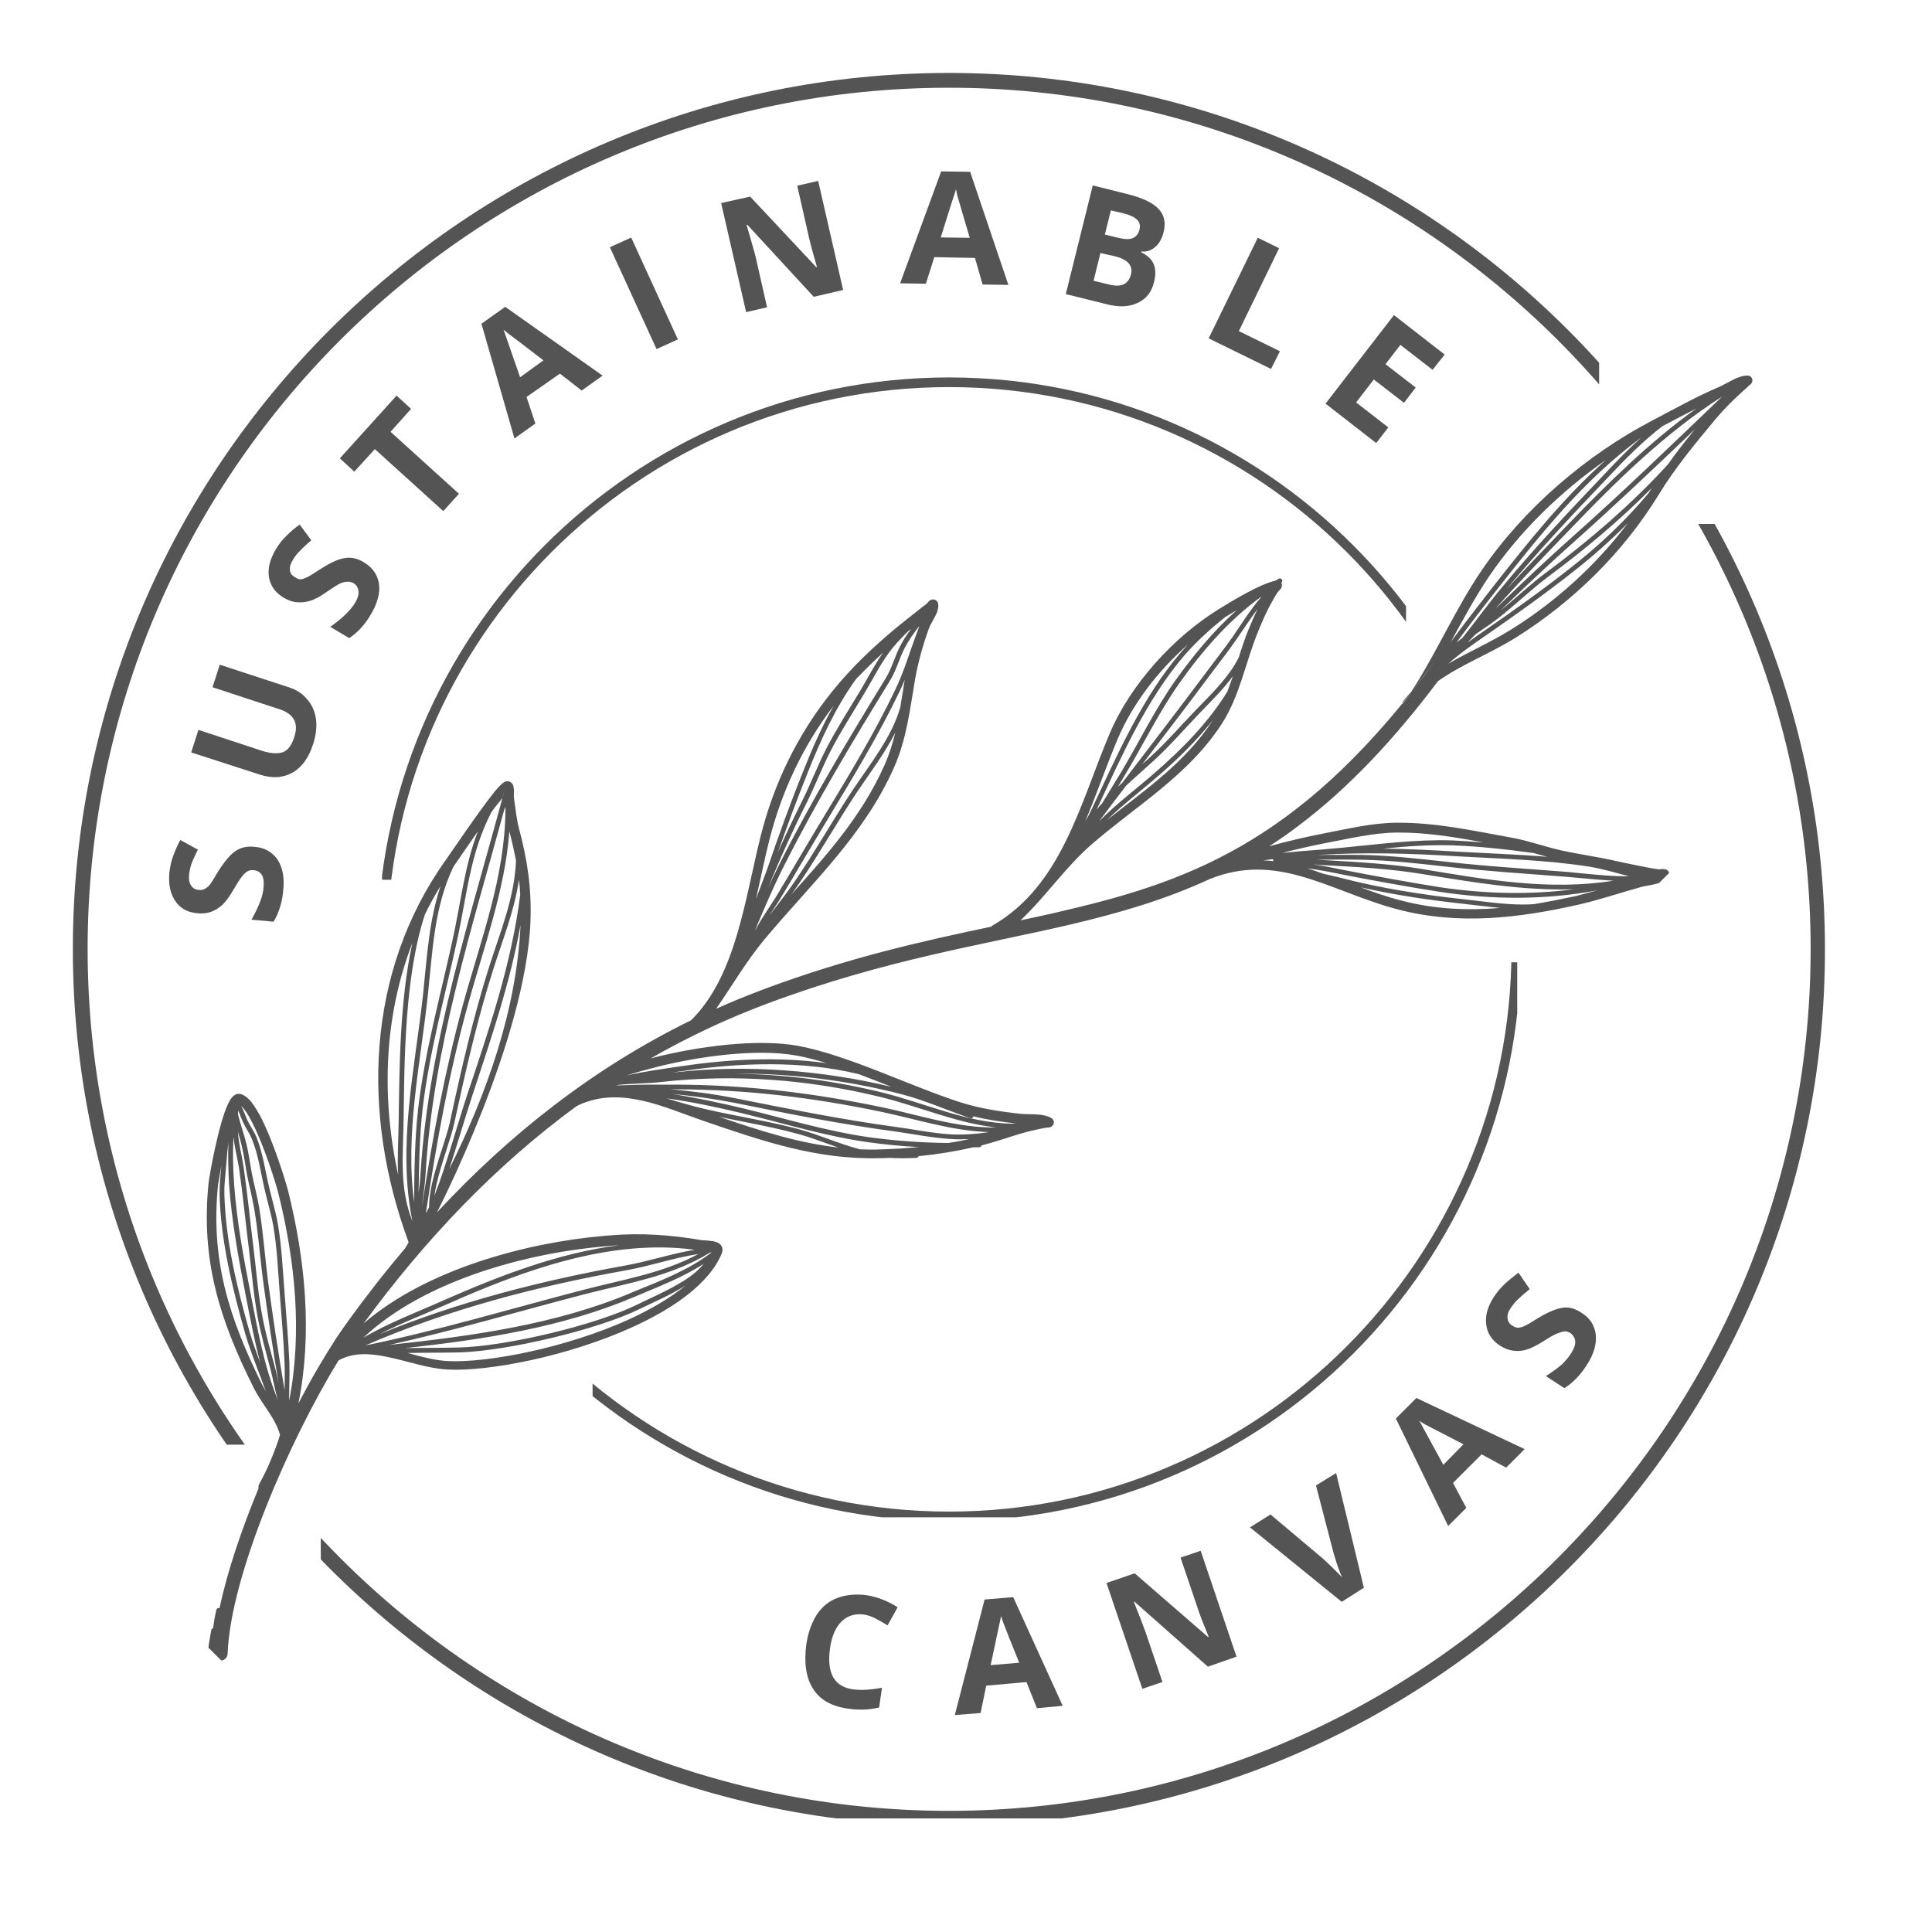 <svg version="1.0" preserveAspectRatio="xMidYMid meet" height="100" viewBox="0 0 75 75" zoomAndPan="magnify" width="100" xmlns:xlink="http://www.w3.org/1999/xlink" xmlns="http://www.w3.org/2000/svg"><defs><g></g><clipPath id="532b2e7c0b"><path clip-rule="nonzero" d="M 12.453 20.34 L 70.953 20.34 L 70.953 70.59 L 12.453 70.59 Z M 12.453 20.34"></path></clipPath><clipPath id="2af37a1f1a"><path clip-rule="nonzero" d="M 2.828 2.832 L 62.078 2.832 L 62.078 56.082 L 2.828 56.082 Z M 2.828 2.832"></path></clipPath><clipPath id="eb06047385"><path clip-rule="nonzero" d="M 14.832 14.652 L 54.582 14.652 L 54.582 34.152 L 14.832 34.152 Z M 14.832 14.652"></path></clipPath><clipPath id="68c5215057"><path clip-rule="nonzero" d="M 23.004 37.355 L 58.898 37.355 L 58.898 58.902 L 23.004 58.902 Z M 23.004 37.355"></path></clipPath><clipPath id="1acc2e90bc"><path clip-rule="nonzero" d="M 8 14 L 69 14 L 69 65 L 8 65 Z M 8 14"></path></clipPath><clipPath id="c2d3f6fedd"><path clip-rule="nonzero" d="M 51.637 -1.742 L 76.031 22.652 L 21.406 77.277 L -2.988 52.883 Z M 51.637 -1.742"></path></clipPath><clipPath id="295abd8da9"><path clip-rule="nonzero" d="M 51.637 -1.742 L 76.031 22.652 L 21.406 77.277 L -2.988 52.883 Z M 51.637 -1.742"></path></clipPath></defs><g clip-path="url(#532b2e7c0b)"><path fill-rule="nonzero" fill-opacity="1" d="M 36.836 70.871 C 18.094 70.871 2.828 55.605 2.828 36.84 C 2.828 18.074 18.094 2.832 36.836 2.832 C 55.578 2.832 70.844 18.098 70.844 36.84 C 70.867 55.605 55.602 70.871 36.836 70.871 Z M 36.836 3.406 C 18.391 3.406 3.402 18.398 3.402 36.84 C 3.402 55.281 18.414 70.297 36.836 70.297 C 55.254 70.297 70.289 55.281 70.289 36.84 C 70.289 18.398 55.277 3.406 36.836 3.406 Z M 36.836 3.406" fill="#545454"></path></g><g clip-path="url(#2af37a1f1a)"><path fill-rule="nonzero" fill-opacity="1" d="M 36.836 70.871 C 18.094 70.871 2.828 55.605 2.828 36.84 C 2.828 18.074 18.094 2.832 36.836 2.832 C 55.578 2.832 70.844 18.098 70.844 36.84 C 70.867 55.605 55.602 70.871 36.836 70.871 Z M 36.836 3.406 C 18.391 3.406 3.402 18.398 3.402 36.84 C 3.402 55.281 18.414 70.297 36.836 70.297 C 55.254 70.297 70.289 55.281 70.289 36.84 C 70.289 18.398 55.277 3.406 36.836 3.406 Z M 36.836 3.406" fill="#545454"></path></g><g fill-opacity="1" fill="#545454"><g transform="translate(30.644, 65.955)"><g><path d="M 2.875 -3.281 C 2.531 -3.32 2.242 -3.227 2.016 -3 C 1.785 -2.77 1.641 -2.426 1.578 -1.969 C 1.441 -1.008 1.738 -0.477 2.469 -0.375 C 2.77 -0.332 3.145 -0.352 3.594 -0.438 L 3.484 0.328 C 3.109 0.422 2.707 0.438 2.281 0.375 C 1.645 0.289 1.191 0.035 0.922 -0.391 C 0.648 -0.816 0.562 -1.391 0.656 -2.109 C 0.719 -2.547 0.848 -2.926 1.047 -3.25 C 1.254 -3.57 1.523 -3.797 1.859 -3.922 C 2.191 -4.047 2.566 -4.082 2.984 -4.031 C 3.398 -3.969 3.805 -3.812 4.203 -3.562 L 3.812 -2.859 C 3.656 -2.953 3.5 -3.039 3.344 -3.125 C 3.188 -3.207 3.031 -3.258 2.875 -3.281 Z M 2.875 -3.281"></path></g></g></g><g fill-opacity="1" fill="#545454"><g transform="translate(37.066, 66.578)"><g><path d="M 3.188 -0.266 L 2.781 -1.281 L 1.219 -1.141 L 1 -0.078 L 0 0 L 1.156 -4.484 L 2.266 -4.578 L 4.188 -0.359 Z M 2.5 -2.031 C 2.133 -2.938 1.93 -3.445 1.891 -3.562 C 1.848 -3.676 1.816 -3.77 1.797 -3.844 C 1.742 -3.594 1.609 -2.957 1.391 -1.938 Z M 2.5 -2.031"></path></g></g></g><g fill-opacity="1" fill="#545454"><g transform="translate(43.829, 65.732)"><g><path d="M 4.172 -1.422 L 3.062 -1.031 L 0.203 -3.562 L 0.188 -3.547 C 0.406 -3.004 0.555 -2.613 0.641 -2.375 L 1.297 -0.438 L 0.516 -0.172 L -0.875 -4.281 L 0.219 -4.656 L 3.062 -2.188 L 3.094 -2.188 C 2.875 -2.719 2.727 -3.098 2.656 -3.328 L 2 -5.266 L 2.781 -5.531 Z M 4.172 -1.422"></path></g></g></g><g fill-opacity="1" fill="#545454"><g transform="translate(50.852, 62.964)"><g><path d="M 0.234 -5.297 L 1.016 -5.781 L 2.094 -1.328 L 1.234 -0.781 L -2.328 -3.672 L -1.531 -4.172 L 0.547 -2.422 C 0.66 -2.316 0.789 -2.191 0.938 -2.047 C 1.082 -1.898 1.188 -1.797 1.25 -1.734 C 1.164 -1.898 1.055 -2.207 0.922 -2.656 Z M 0.234 -5.297"></path></g></g></g><g fill-opacity="1" fill="#545454"><g transform="translate(56.218, 59.239)"><g><path d="M 2.25 -2.266 L 1.297 -2.781 L 0.188 -1.672 L 0.703 -0.703 L 0 0 L -2.031 -4.172 L -1.234 -4.969 L 2.969 -2.984 Z M 0.594 -3.172 C -0.27 -3.617 -0.754 -3.867 -0.859 -3.922 C -0.973 -3.984 -1.062 -4.039 -1.125 -4.094 C -1 -3.863 -0.688 -3.289 -0.188 -2.375 Z M 0.594 -3.172"></path></g></g></g><g fill-opacity="1" fill="#545454"><g transform="translate(60.744, 54.232)"><g><path d="M 0.656 -3.266 C 0.977 -3.066 1.16 -2.785 1.203 -2.422 C 1.242 -2.055 1.129 -1.664 0.859 -1.25 C 0.609 -0.852 0.316 -0.551 -0.016 -0.344 L -0.734 -0.812 C -0.461 -0.988 -0.25 -1.145 -0.094 -1.281 C 0.051 -1.426 0.164 -1.566 0.25 -1.703 C 0.363 -1.879 0.414 -2.031 0.406 -2.156 C 0.395 -2.289 0.332 -2.398 0.219 -2.484 C 0.133 -2.535 0.055 -2.555 -0.016 -2.547 C -0.098 -2.535 -0.188 -2.508 -0.281 -2.469 C -0.383 -2.438 -0.57 -2.332 -0.844 -2.156 C -1.094 -2 -1.301 -1.895 -1.469 -1.844 C -1.645 -1.789 -1.816 -1.773 -1.984 -1.797 C -2.16 -1.816 -2.332 -1.879 -2.5 -1.984 C -2.82 -2.191 -3.004 -2.461 -3.047 -2.797 C -3.098 -3.141 -3 -3.504 -2.75 -3.891 C -2.625 -4.078 -2.484 -4.242 -2.328 -4.391 C -2.172 -4.535 -1.992 -4.68 -1.797 -4.828 L -1.359 -4.188 C -1.547 -4.039 -1.695 -3.91 -1.812 -3.797 C -1.926 -3.691 -2.023 -3.57 -2.109 -3.438 C -2.203 -3.301 -2.238 -3.172 -2.219 -3.047 C -2.207 -2.93 -2.145 -2.836 -2.031 -2.766 C -1.957 -2.723 -1.891 -2.695 -1.828 -2.688 C -1.766 -2.688 -1.68 -2.707 -1.578 -2.75 C -1.484 -2.789 -1.297 -2.898 -1.016 -3.078 C -0.629 -3.305 -0.312 -3.438 -0.062 -3.469 C 0.176 -3.5 0.414 -3.43 0.656 -3.266 Z M 0.656 -3.266"></path></g></g></g><g fill-opacity="1" fill="#545454"><g transform="translate(10.793, 36.077)"><g><path d="M -0.906 -3.203 C -0.52 -3.172 -0.223 -3.004 -0.016 -2.703 C 0.18 -2.398 0.254 -2.004 0.203 -1.516 C 0.16 -1.047 0.035 -0.641 -0.172 -0.297 L -1.031 -0.375 C -0.875 -0.656 -0.758 -0.895 -0.688 -1.094 C -0.613 -1.289 -0.57 -1.473 -0.562 -1.641 C -0.539 -1.836 -0.562 -1.992 -0.625 -2.109 C -0.695 -2.223 -0.805 -2.285 -0.953 -2.297 C -1.047 -2.305 -1.125 -2.289 -1.188 -2.25 C -1.258 -2.207 -1.328 -2.145 -1.391 -2.062 C -1.461 -1.977 -1.578 -1.801 -1.734 -1.531 C -1.879 -1.281 -2.016 -1.094 -2.141 -0.969 C -2.273 -0.844 -2.422 -0.75 -2.578 -0.688 C -2.742 -0.625 -2.926 -0.602 -3.125 -0.625 C -3.508 -0.656 -3.797 -0.812 -3.984 -1.094 C -4.18 -1.375 -4.258 -1.738 -4.219 -2.188 C -4.195 -2.414 -4.148 -2.629 -4.078 -2.828 C -4.004 -3.035 -3.91 -3.25 -3.797 -3.469 L -3.109 -3.094 C -3.223 -2.875 -3.305 -2.691 -3.359 -2.547 C -3.41 -2.398 -3.441 -2.254 -3.453 -2.109 C -3.473 -1.941 -3.445 -1.805 -3.375 -1.703 C -3.312 -1.598 -3.211 -1.539 -3.078 -1.531 C -2.992 -1.52 -2.922 -1.531 -2.859 -1.562 C -2.797 -1.594 -2.727 -1.645 -2.656 -1.719 C -2.594 -1.801 -2.477 -1.984 -2.312 -2.266 C -2.07 -2.648 -1.848 -2.91 -1.641 -3.047 C -1.441 -3.18 -1.195 -3.234 -0.906 -3.203 Z M -0.906 -3.203"></path></g></g></g><g fill-opacity="1" fill="#545454"><g transform="translate(11.391, 31.037)"><g><path d="M -2.859 -5.234 L -0.188 -4.359 C 0.113 -4.266 0.352 -4.109 0.531 -3.891 C 0.719 -3.68 0.832 -3.426 0.875 -3.125 C 0.914 -2.832 0.879 -2.508 0.766 -2.156 C 0.598 -1.625 0.332 -1.254 -0.031 -1.047 C -0.406 -0.836 -0.832 -0.812 -1.312 -0.969 L -3.969 -1.828 L -3.688 -2.703 L -1.172 -1.875 C -0.848 -1.781 -0.586 -1.77 -0.391 -1.844 C -0.203 -1.926 -0.062 -2.117 0.031 -2.422 C 0.125 -2.703 0.117 -2.93 0.016 -3.109 C -0.086 -3.297 -0.301 -3.438 -0.625 -3.531 L -3.141 -4.359 Z M -2.859 -5.234"></path></g></g></g><g fill-opacity="1" fill="#545454"><g transform="translate(13.586, 25.115)"><g><path d="M 0.547 -3.281 C 0.879 -3.082 1.07 -2.805 1.125 -2.453 C 1.176 -2.098 1.07 -1.703 0.812 -1.266 C 0.582 -0.867 0.301 -0.562 -0.031 -0.344 L -0.766 -0.781 C -0.504 -0.969 -0.301 -1.133 -0.156 -1.281 C -0.008 -1.426 0.109 -1.57 0.203 -1.719 C 0.305 -1.895 0.348 -2.047 0.328 -2.172 C 0.316 -2.305 0.25 -2.41 0.125 -2.484 C 0.051 -2.523 -0.023 -2.539 -0.109 -2.531 C -0.191 -2.531 -0.281 -2.508 -0.375 -2.469 C -0.469 -2.426 -0.648 -2.312 -0.922 -2.125 C -1.16 -1.957 -1.363 -1.848 -1.531 -1.797 C -1.695 -1.742 -1.863 -1.723 -2.031 -1.734 C -2.207 -1.742 -2.383 -1.801 -2.562 -1.906 C -2.883 -2.094 -3.078 -2.352 -3.141 -2.688 C -3.203 -3.031 -3.113 -3.398 -2.875 -3.797 C -2.758 -3.992 -2.625 -4.164 -2.469 -4.312 C -2.32 -4.469 -2.148 -4.613 -1.953 -4.75 L -1.5 -4.141 C -1.688 -3.984 -1.832 -3.848 -1.938 -3.734 C -2.051 -3.629 -2.145 -3.508 -2.219 -3.375 C -2.312 -3.227 -2.348 -3.094 -2.328 -2.969 C -2.316 -2.852 -2.25 -2.766 -2.125 -2.703 C -2.051 -2.648 -1.977 -2.625 -1.906 -2.625 C -1.844 -2.633 -1.766 -2.66 -1.672 -2.703 C -1.586 -2.742 -1.398 -2.859 -1.109 -3.047 C -0.734 -3.285 -0.426 -3.422 -0.188 -3.453 C 0.051 -3.492 0.297 -3.438 0.547 -3.281 Z M 0.547 -3.281"></path></g></g></g><g fill-opacity="1" fill="#545454"><g transform="translate(16.333, 20.81)"><g><path d="M 1.484 -1.641 L 0.875 -0.969 L -1.781 -3.375 L -2.578 -2.5 L -3.141 -3.016 L -0.938 -5.453 L -0.375 -4.938 L -1.172 -4.047 Z M 1.484 -1.641"></path></g></g></g><g fill-opacity="1" fill="#545454"><g transform="translate(19.971, 17.02)"><g><path d="M 2.609 -1.859 L 1.766 -2.516 L 0.469 -1.609 L 0.812 -0.578 L 0 0 L -1.281 -4.453 L -0.359 -5.109 L 3.422 -2.438 Z M 1.125 -3.031 C 0.352 -3.625 -0.082 -3.957 -0.188 -4.031 C -0.289 -4.113 -0.367 -4.176 -0.422 -4.219 C -0.336 -3.977 -0.125 -3.363 0.219 -2.375 Z M 1.125 -3.031"></path></g></g></g><g fill-opacity="1" fill="#545454"><g transform="translate(24.987, 13.785)"><g><path d="M 0.5 -0.234 L -1.312 -4.188 L -0.484 -4.562 L 1.328 -0.609 Z M 0.5 -0.234"></path></g></g></g><g fill-opacity="1" fill="#545454"><g transform="translate(28.433, 12.241)"><g><path d="M 4.297 -0.984 L 3.156 -0.719 L 0.578 -3.516 L 0.547 -3.516 C 0.711 -2.953 0.828 -2.551 0.891 -2.312 L 1.344 -0.312 L 0.531 -0.125 L -0.438 -4.359 L 0.688 -4.609 L 3.25 -1.875 L 3.281 -1.875 C 3.125 -2.414 3.02 -2.801 2.969 -3.031 L 2.516 -5.031 L 3.328 -5.219 Z M 4.297 -0.984"></path></g></g></g><g fill-opacity="1" fill="#545454"><g transform="translate(34.942, 10.998)"><g><path d="M 3.203 0.047 L 2.906 -0.984 L 1.328 -1.016 L 1 0.016 L 0 0 L 1.594 -4.344 L 2.719 -4.328 L 4.203 0.062 Z M 2.703 -1.766 C 2.422 -2.711 2.266 -3.242 2.234 -3.359 C 2.203 -3.484 2.18 -3.582 2.172 -3.656 C 2.086 -3.406 1.891 -2.781 1.578 -1.781 Z M 2.703 -1.766"></path></g></g></g><g fill-opacity="1" fill="#545454"><g transform="translate(40.843, 11.292)"><g><path d="M 1.578 -4.094 L 2.891 -3.766 C 3.492 -3.617 3.906 -3.426 4.125 -3.188 C 4.352 -2.957 4.422 -2.656 4.328 -2.281 C 4.266 -2.031 4.156 -1.836 4 -1.703 C 3.844 -1.566 3.664 -1.508 3.469 -1.531 L 3.453 -1.5 C 3.711 -1.375 3.879 -1.211 3.953 -1.016 C 4.023 -0.828 4.023 -0.598 3.953 -0.328 C 3.859 0.055 3.645 0.32 3.312 0.469 C 2.988 0.625 2.586 0.641 2.109 0.516 L 0.531 0.125 Z M 2.047 -2.188 L 2.562 -2.062 C 2.812 -2 3 -1.992 3.125 -2.047 C 3.258 -2.098 3.348 -2.207 3.391 -2.375 C 3.43 -2.539 3.398 -2.672 3.297 -2.766 C 3.191 -2.867 3.008 -2.953 2.75 -3.016 L 2.281 -3.125 Z M 1.875 -1.469 L 1.609 -0.391 L 2.203 -0.25 C 2.441 -0.188 2.629 -0.188 2.766 -0.25 C 2.91 -0.312 3.008 -0.441 3.062 -0.641 C 3.145 -0.984 2.938 -1.219 2.438 -1.344 Z M 1.875 -1.469"></path></g></g></g><g fill-opacity="1" fill="#545454"><g transform="translate(46.436, 12.901)"><g><path d="M 0.484 0.234 L 2.391 -3.672 L 3.219 -3.266 L 1.656 -0.047 L 3.25 0.734 L 2.906 1.422 Z M 0.484 0.234"></path></g></g></g><g fill-opacity="1" fill="#545454"><g transform="translate(51.019, 15.341)"><g><path d="M 2.406 1.859 L 0.438 0.328 L 3.094 -3.109 L 5.062 -1.578 L 4.594 -0.984 L 3.344 -1.953 L 2.766 -1.203 L 3.938 -0.297 L 3.484 0.297 L 2.312 -0.609 L 1.625 0.281 L 2.875 1.25 Z M 2.406 1.859"></path></g></g></g><g fill-opacity="1" fill="#545454"><g transform="translate(55.013, 18.705)"><g></g></g></g><g clip-path="url(#eb06047385)"><path fill-rule="nonzero" fill-opacity="1" d="M 36.844 59.055 C 24.609 59.055 14.648 49.094 14.648 36.848 C 14.648 24.602 24.609 14.652 36.844 14.652 C 49.074 14.652 59.035 24.617 59.035 36.848 C 59.051 49.094 49.09 59.055 36.844 59.055 Z M 36.844 15.027 C 24.805 15.027 15.023 24.812 15.023 36.848 C 15.023 48.883 24.82 58.68 36.844 58.68 C 48.863 58.68 58.676 48.883 58.676 36.848 C 58.676 24.812 48.879 15.027 36.844 15.027 Z M 36.844 15.027" fill="#545454"></path></g><g clip-path="url(#68c5215057)"><path fill-rule="nonzero" fill-opacity="1" d="M 36.844 59.055 C 24.609 59.055 14.648 49.094 14.648 36.848 C 14.648 24.602 24.609 14.652 36.844 14.652 C 49.074 14.652 59.035 24.617 59.035 36.848 C 59.051 49.094 49.09 59.055 36.844 59.055 Z M 36.844 15.027 C 24.805 15.027 15.023 24.812 15.023 36.848 C 15.023 48.883 24.82 58.68 36.844 58.68 C 48.863 58.68 58.676 48.883 58.676 36.848 C 58.676 24.812 48.879 15.027 36.844 15.027 Z M 36.844 15.027" fill="#545454"></path></g><g clip-path="url(#1acc2e90bc)"><g clip-path="url(#c2d3f6fedd)"><g clip-path="url(#295abd8da9)"><path fill-rule="evenodd" fill-opacity="1" d="M 54.434 27.344 C 54.426 27.301 54.441 27.258 54.473 27.219 C 54.57 27.09 54.676 26.973 54.785 26.855 C 55.773 25.332 56.496 23.641 57.52 22.137 C 59.156 19.738 61.598 17.648 64.164 16.312 C 65.023 15.863 65.859 15.391 66.762 15.008 C 66.902 14.945 67.137 14.809 67.355 14.703 C 67.539 14.621 67.715 14.574 67.844 14.578 C 67.93 14.582 67.965 14.625 67.992 14.656 C 68.027 14.699 68.035 14.75 68.023 14.812 C 68.016 14.836 68.004 14.871 67.969 14.906 C 67.949 14.926 67.91 14.953 67.891 14.973 C 67.762 15.09 67.637 15.207 67.508 15.324 C 67.195 15.609 66.898 15.918 66.621 16.242 C 65.836 17.184 65.023 18.16 64.383 19.215 C 63.02 21.438 61.082 23.344 58.871 24.734 C 57.855 25.371 56.766 25.777 55.824 26.441 L 55.82 26.445 C 55.016 27.516 54.152 28.555 53.223 29.531 C 52.348 30.445 51.414 31.301 50.398 32.062 C 50.031 32.344 49.656 32.602 49.27 32.852 C 49.98 32.656 50.695 32.488 51.398 32.352 C 52.32 32.176 53.277 31.941 54.223 31.938 C 55.766 31.926 57.211 32.254 58.711 32.523 C 59.348 32.641 59.961 32.867 60.594 33.008 C 61.289 33.164 62.008 33.258 62.707 33.418 C 63.137 33.516 63.566 33.594 63.996 33.684 C 64.129 33.707 64.25 33.73 64.383 33.746 C 64.438 33.75 64.535 33.73 64.59 33.738 C 64.641 33.742 64.688 33.758 64.711 33.77 C 64.766 33.805 64.789 33.848 64.793 33.902 C 64.801 33.945 64.801 34.004 64.746 34.07 C 64.664 34.172 64.512 34.246 64.328 34.301 C 64.125 34.359 63.875 34.391 63.734 34.426 C 62.898 34.656 62.074 34.941 61.23 35.129 C 58.949 35.641 56.633 35.914 54.328 35.32 C 52.949 34.969 51.738 34.363 50.5 34.016 C 49.387 33.703 48.25 33.605 46.961 34.125 C 45.211 34.934 43.426 35.449 41.531 35.895 C 38.133 36.691 34.379 37.246 29.812 38.949 C 28.207 39.547 26.688 40.266 25.254 41.09 C 25.309 41.078 25.359 41.062 25.414 41.047 C 27.023 40.641 29.352 40.301 30.996 40.602 C 32.934 40.969 35.312 42.152 37.238 42.777 C 38.02 43.031 38.805 43.148 39.617 43.238 C 39.793 43.258 40.055 43.246 40.301 43.266 C 40.492 43.281 40.668 43.32 40.793 43.391 C 40.879 43.434 40.898 43.492 40.906 43.531 C 40.922 43.594 40.906 43.66 40.836 43.719 C 40.816 43.738 40.777 43.758 40.73 43.766 C 40.672 43.777 40.559 43.781 40.504 43.797 C 40.344 43.828 40.188 43.859 40.031 43.898 C 39.562 44.008 39.105 44.176 38.648 44.312 C 38.465 44.367 38.281 44.418 38.105 44.465 C 38.094 44.504 38.059 44.539 38.016 44.535 C 37.938 44.535 37.863 44.539 37.785 44.539 C 37.078 44.699 36.379 44.812 35.656 44.883 C 35.645 44.922 35.609 44.953 35.566 44.949 C 35.219 44.965 34.871 44.969 34.531 44.949 C 34.406 44.953 34.277 44.961 34.148 44.961 C 31.707 45.023 29.613 44.301 27.34 43.523 C 26.555 43.254 25.758 42.914 24.945 42.73 C 24.164 42.555 23.375 42.52 22.578 42.848 C 22.512 42.875 22.438 42.91 22.375 42.945 C 19.219 45.258 16.496 48.129 14.117 51.375 C 16.57 49.258 20.477 48.227 23.488 47.973 C 23.551 47.969 23.613 47.961 23.68 47.957 C 24.887 47.855 26.055 47.938 27.25 48.145 C 27.328 48.152 27.465 48.152 27.59 48.172 C 27.703 48.188 27.812 48.207 27.883 48.25 C 27.953 48.289 28 48.34 28.027 48.402 C 28.051 48.465 28.059 48.543 28.027 48.637 C 27.57 49.785 26.195 50.777 24.523 51.531 C 22.059 52.648 18.961 53.254 17.355 53.164 C 16.613 53.125 15.797 52.828 15 52.668 C 14.348 52.535 13.711 52.496 13.145 52.809 C 11.27 55.848 8.949 61.148 8.836 64.195 C 8.832 64.348 8.707 64.465 8.555 64.461 C 8.43 64.457 8.332 64.379 8.301 64.266 C 8.281 64.266 8.266 64.25 8.25 64.246 C 8.25 64.273 8.246 64.301 8.246 64.328 C 8.242 64.383 8.195 64.418 8.148 64.418 C 8.094 64.41 8.059 64.367 8.059 64.32 C 8.078 63.969 8.137 63.625 8.203 63.277 C 8.207 63.242 8.234 63.215 8.27 63.211 C 8.305 62.969 8.344 62.727 8.398 62.496 C 8.406 62.445 8.461 62.41 8.504 62.426 C 8.512 62.43 8.516 62.426 8.52 62.43 C 8.824 61.012 9.375 59.375 10.039 57.77 C 10.027 57.727 10.031 57.672 10.055 57.629 C 10.176 57.398 10.293 57.176 10.398 56.945 C 10.422 56.883 10.457 56.816 10.48 56.754 C 10.629 56.41 10.758 56.066 10.871 55.707 C 10.785 55.387 10.613 55.086 10.426 54.805 C 10.215 54.484 9.996 54.176 9.832 53.844 C 8.52 51.215 7.789 48.902 8.098 45.914 C 8.137 45.57 8.496 43.59 8.855 42.848 C 8.934 42.68 9.023 42.562 9.102 42.516 C 9.172 42.465 9.238 42.457 9.309 42.465 C 9.418 42.48 9.535 42.547 9.66 42.672 C 9.797 42.809 9.938 43.027 10.086 43.293 C 10.602 44.262 11.09 45.863 11.184 46.23 C 11.852 48.902 12.133 51.785 11.582 54.488 L 11.586 54.477 C 11.832 54.008 12.086 53.535 12.359 53.078 C 12.578 52.699 12.809 52.324 13.047 51.957 C 13.125 51.84 13.203 51.723 13.289 51.602 C 13.328 51.543 13.371 51.488 13.414 51.426 C 13.465 51.355 13.512 51.289 13.562 51.219 C 13.719 51.004 13.875 50.789 14.031 50.582 C 14.398 50.098 14.773 49.613 15.16 49.141 C 15.352 48.91 15.543 48.68 15.727 48.457 C 15.77 48.383 15.816 48.309 15.863 48.23 C 15.855 48.223 15.855 48.211 15.852 48.195 C 14.039 43.277 14.195 37.742 17.309 33.379 C 17.488 33.129 18.609 31.465 19.199 30.734 C 19.375 30.52 19.516 30.387 19.59 30.352 C 19.684 30.309 19.758 30.324 19.816 30.363 C 19.863 30.391 19.91 30.438 19.93 30.516 C 19.941 30.566 19.953 30.645 19.953 30.734 C 19.953 30.824 19.941 30.922 19.953 30.98 C 20.012 31.379 20.047 31.777 20.148 32.164 C 20.473 33.383 20.637 34.469 20.594 35.738 C 20.426 40.363 16.961 47.066 16.961 47.066 C 19.797 44.016 23.047 41.457 26.824 39.609 C 26.828 39.605 26.828 39.605 26.832 39.602 C 27.715 38.73 28.23 37.547 28.609 36.289 C 28.988 35.008 29.23 33.652 29.523 32.48 C 30.039 30.418 30.965 28.504 32.301 26.848 C 33.043 25.926 33.883 25.125 34.797 24.367 C 35.074 24.141 35.348 23.926 35.625 23.707 C 35.738 23.613 35.855 23.527 35.973 23.438 C 35.977 23.434 36.047 23.355 36.074 23.324 C 36.117 23.293 36.152 23.277 36.188 23.273 C 36.234 23.262 36.285 23.273 36.32 23.297 C 36.359 23.316 36.398 23.355 36.418 23.422 C 36.438 23.512 36.422 23.633 36.375 23.77 C 36.289 23.98 36.113 24.246 36.066 24.383 C 35.836 25.004 35.645 25.691 35.527 26.348 C 35.316 27.566 35.203 28.676 34.695 29.82 C 33.523 32.441 31.508 34.281 29.699 36.441 C 28.984 37.293 28.434 38.246 27.801 39.16 C 28.406 38.887 29.027 38.637 29.66 38.398 C 32.965 37.164 35.852 36.527 38.48 35.973 C 38.496 35.957 38.516 35.938 38.535 35.926 C 39.879 35.148 40.719 33.977 41.371 32.66 C 42.035 31.32 42.5 29.84 43.074 28.484 C 43.883 26.566 45.559 24.73 47.312 23.648 C 47.844 23.32 48.887 22.68 49.52 22.539 C 49.562 22.516 49.598 22.488 49.641 22.465 C 49.684 22.441 49.738 22.457 49.766 22.496 C 49.793 22.539 49.777 22.594 49.738 22.621 C 49.762 22.656 49.766 22.699 49.762 22.754 C 49.758 22.777 49.746 22.816 49.715 22.863 C 49.684 22.902 49.609 22.965 49.586 23.008 C 49.504 23.129 49.438 23.262 49.367 23.383 C 49.152 23.758 48.996 24.137 48.832 24.535 C 48.344 25.727 48.137 27 47.43 28.098 C 46.129 30.105 44.137 31.254 42.379 32.777 C 41.352 33.668 40.598 34.805 39.617 35.727 C 40.238 35.594 40.848 35.465 41.438 35.32 C 46.496 34.137 50.758 32.438 55.738 25.629 Z M 11.008 54.828 C 11.008 54.828 11 54.828 11 54.828 C 11.004 54.844 11.008 54.848 11.012 54.863 Z M 8.594 45.254 C 8.531 45.602 8.484 45.879 8.465 45.988 C 8.168 48.895 8.887 51.148 10.156 53.711 C 10.207 53.809 10.266 53.91 10.324 54.008 C 10.254 53.84 10.191 53.668 10.133 53.504 C 9.914 52.922 9.684 52.348 9.512 51.746 C 9.02 50.02 8.57 48.164 8.523 46.359 C 8.516 45.988 8.562 45.613 8.594 45.254 Z M 9.066 44.133 C 9.027 44.75 9.047 45.375 9.09 45.988 C 9.191 47.414 9.453 48.805 9.727 50.211 C 9.992 51.562 10.246 53.039 10.785 54.34 C 10.668 53.949 10.598 53.527 10.496 53.141 C 10.324 52.48 10.133 51.828 10.008 51.156 C 9.844 50.281 9.77 49.375 9.664 48.496 C 9.531 47.445 9.43 46.383 9.277 45.332 C 9.211 44.941 9.105 44.535 9.066 44.133 Z M 11.223 54.379 C 11.742 51.746 11.457 48.949 10.812 46.348 C 10.727 45.996 10.25 44.438 9.746 43.492 C 9.629 43.266 9.508 43.078 9.391 42.961 C 9.379 42.949 9.371 42.941 9.359 42.93 C 9.465 43.109 9.523 43.316 9.613 43.508 C 9.719 43.719 9.859 43.918 9.953 44.137 C 10.203 44.75 10.293 45.438 10.445 46.078 C 10.559 46.574 10.711 47.059 10.793 47.551 C 10.934 48.387 10.973 49.238 11.039 50.086 C 11.105 51.023 11.195 51.961 11.234 52.91 C 11.25 53.406 11.223 53.891 11.223 54.379 Z M 9.25 43.109 C 9.242 43.164 9.242 43.223 9.242 43.273 C 9.336 43.66 9.477 44.035 9.57 44.422 C 9.664 44.809 9.707 45.203 9.785 45.594 C 9.871 46.02 9.988 46.441 10.059 46.867 C 10.215 47.805 10.281 48.77 10.402 49.711 C 10.59 51.129 10.809 52.555 11.047 53.969 C 11.051 53.621 11.062 53.27 11.047 52.922 C 11.008 51.98 10.922 51.043 10.852 50.105 C 10.789 49.27 10.754 48.422 10.609 47.59 C 10.523 47.098 10.371 46.613 10.262 46.129 C 10.117 45.496 10.027 44.816 9.777 44.215 C 9.688 44 9.551 43.805 9.449 43.594 C 9.371 43.438 9.316 43.266 9.25 43.109 Z M 9.238 43.934 C 9.262 44.387 9.391 44.855 9.457 45.309 C 9.609 46.359 9.711 47.418 9.844 48.469 C 9.953 49.352 10.02 50.25 10.188 51.121 C 10.312 51.785 10.5 52.43 10.676 53.086 C 10.73 53.289 10.77 53.492 10.816 53.699 C 10.594 52.379 10.391 51.051 10.215 49.73 C 10.09 48.793 10.027 47.84 9.863 46.895 C 9.789 46.469 9.68 46.055 9.594 45.629 C 9.523 45.242 9.477 44.848 9.379 44.465 C 9.34 44.289 9.289 44.109 9.238 43.934 Z M 8.867 44.344 C 8.832 44.613 8.805 44.887 8.789 45.156 C 8.758 45.555 8.699 45.957 8.711 46.359 C 8.754 48.145 9.199 49.988 9.688 51.699 C 9.809 52.113 9.957 52.516 10.105 52.914 C 9.871 52.027 9.699 51.109 9.531 50.25 C 9.258 48.844 9 47.438 8.895 46.008 C 8.863 45.453 8.844 44.895 8.867 44.344 Z M 27.113 48.68 C 26.168 48.824 25.211 49.156 24.293 49.316 C 20.844 49.934 17.406 50.828 14.184 52.23 C 17.023 51.648 19.852 50.797 22.652 50.07 C 24.195 49.668 25.719 49.43 27.113 48.68 Z M 24.008 48.344 C 23.914 48.348 23.812 48.352 23.715 48.363 C 23.648 48.367 23.586 48.371 23.523 48.379 C 20.473 48.633 16.473 49.699 14.105 51.93 C 15.117 51.336 16.223 50.926 17.297 50.445 C 19.371 49.535 21.672 48.641 24.008 48.344 Z M 27.621 48.621 C 27.602 48.621 27.59 48.621 27.57 48.621 C 26.066 49.551 24.398 49.801 22.695 50.242 C 20.188 50.891 17.664 51.645 15.125 52.207 C 18.309 51.867 21.621 51.414 24.555 50.164 C 25.621 49.723 26.699 49.328 27.621 48.621 Z M 26.965 48.516 C 23.699 48.074 20.301 49.32 17.375 50.621 C 16.496 51.012 15.594 51.355 14.738 51.789 C 17.797 50.535 21.023 49.711 24.266 49.129 C 25.145 48.973 26.059 48.668 26.965 48.516 Z M 26.613 49.902 C 26.047 50.266 25.387 50.543 24.852 50.805 C 23.234 51.609 19.707 52.445 17.844 52.5 C 17.164 52.516 16.496 52.508 15.824 52.523 C 16.359 52.668 16.887 52.812 17.379 52.836 C 18.945 52.914 21.977 52.32 24.383 51.234 C 25.234 50.844 26.012 50.398 26.613 49.902 Z M 27.316 49.062 C 26.484 49.602 25.547 49.953 24.629 50.344 C 21.855 51.523 18.75 52.008 15.73 52.332 C 16.434 52.32 17.125 52.328 17.832 52.309 C 19.668 52.262 23.156 51.434 24.758 50.633 C 25.223 50.402 25.781 50.168 26.293 49.867 C 26.691 49.648 27.055 49.387 27.316 49.062 Z M 16.055 47.699 C 16.055 47.699 16.051 47.703 16.051 47.703 L 16.059 47.723 Z M 17.102 34.398 C 16.875 34.758 16.676 35.125 16.492 35.508 C 15.703 37.926 15.699 41.207 15.668 43.438 C 15.652 44.844 15.492 46.09 16.008 47.406 C 15.418 44.48 16.098 41.531 16.422 38.617 C 16.574 37.156 16.652 35.738 17.102 34.398 Z M 18.551 32.273 C 18.109 32.902 17.703 33.504 17.605 33.641 L 17.602 33.645 C 16.855 35.207 16.793 36.895 16.609 38.637 C 16.32 41.301 15.723 43.992 16.074 46.66 C 16.086 45.449 16.098 44.223 16.234 43.027 C 16.492 40.816 17.098 38.656 17.57 36.48 C 17.914 34.906 18.035 33.609 18.551 32.273 Z M 19.773 32.273 C 19.602 34.566 18.777 36.777 18.168 38.992 C 17.426 41.672 16.945 44.363 16.531 47.105 C 16.574 47.031 16.613 46.953 16.656 46.871 C 16.656 46.578 16.699 46.262 16.773 45.934 C 16.965 45.086 17.328 44.188 17.465 43.562 C 17.902 41.527 18.359 39.527 18.984 37.543 C 19.434 36.133 19.973 34.852 20.031 33.402 C 19.961 33.043 19.879 32.676 19.781 32.305 C 19.777 32.289 19.773 32.285 19.773 32.273 Z M 19.605 31.324 C 18.324 36.039 16.812 40.68 16.52 45.582 C 16.496 46.008 16.426 46.426 16.379 46.848 C 16.789 44.176 17.27 41.555 17.988 38.941 C 18.672 36.465 19.609 34.012 19.621 31.43 C 19.613 31.395 19.609 31.359 19.605 31.324 Z M 16.008 36.605 C 14.906 39.457 14.797 42.598 15.457 45.613 C 15.418 44.91 15.469 44.195 15.477 43.434 C 15.508 41.527 15.512 38.863 16.008 36.605 Z M 19.508 30.973 C 19.43 31.07 19.336 31.184 19.234 31.316 C 19.184 31.383 19.133 31.449 19.082 31.516 C 18.242 33.148 18.152 34.625 17.742 36.516 C 17.27 38.68 16.668 40.836 16.406 43.043 C 16.285 44.113 16.266 45.207 16.25 46.301 C 16.281 46.055 16.309 45.809 16.324 45.562 C 16.648 40.387 18.312 35.492 19.633 30.496 Z M 20.145 34.152 C 19.973 35.332 19.535 36.422 19.156 37.605 C 18.523 39.586 18.074 41.582 17.633 43.605 C 17.496 44.23 17.137 45.129 16.945 45.977 C 16.91 46.129 16.883 46.273 16.863 46.422 C 17.355 45.145 17.703 43.82 18.129 42.523 C 18.988 39.953 19.859 37.418 20.195 34.734 C 20.188 34.539 20.168 34.344 20.145 34.152 Z M 20.207 35.906 C 19.797 38.188 19.047 40.363 18.32 42.578 C 18.016 43.508 17.746 44.449 17.438 45.387 C 18.922 42.406 20.059 39.156 20.207 35.906 Z M 38.676 43.766 C 37.137 43.605 35.68 42.949 34.184 42.586 C 31.41 41.906 28.535 41.684 25.695 42 C 25.152 42.066 24.562 42.055 24 42.117 C 23.973 42.129 23.941 42.129 23.914 42.137 C 24.008 42.133 24.094 42.133 24.188 42.129 C 24.871 42.098 25.551 42.105 26.234 42.105 C 28.945 42.113 31.566 42.426 34.223 42.98 C 35.648 43.273 37.184 43.801 38.676 43.766 Z M 32.094 41.273 C 31.699 41.148 31.309 41.051 30.941 40.98 C 29.348 40.688 27.086 41.02 25.516 41.414 C 25.125 41.512 24.727 41.621 24.32 41.75 C 25.02 41.59 25.738 41.496 26.434 41.391 C 28.246 41.121 30.215 41.008 32.094 41.273 Z M 35.664 44.527 C 35.004 44.496 34.344 44.43 33.695 44.34 C 32.07 44.113 30.445 43.613 28.855 43.227 C 27.863 42.988 26.883 42.777 25.871 42.637 C 26.359 42.785 26.848 42.93 27.348 43.047 C 28.555 43.328 29.785 43.512 30.984 43.828 C 31.797 44.047 32.562 44.402 33.387 44.617 C 33.641 44.625 33.891 44.633 34.152 44.621 C 34.668 44.605 35.176 44.578 35.664 44.527 Z M 37.629 44.215 C 37.379 44.23 37.133 44.234 36.895 44.215 C 36.188 44.172 35.473 44.027 34.77 43.926 C 32.672 43.648 30.609 43.238 28.535 42.816 C 27.719 42.656 26.91 42.543 26.094 42.469 C 27.043 42.617 27.961 42.812 28.902 43.039 C 30.492 43.426 32.105 43.914 33.723 44.145 C 34.734 44.285 35.766 44.359 36.797 44.371 C 37.074 44.332 37.352 44.281 37.629 44.215 Z M 38.398 43.945 C 36.984 43.914 35.535 43.434 34.191 43.156 C 31.551 42.605 28.945 42.289 26.246 42.289 C 26.168 42.289 26.09 42.289 26.016 42.285 C 26.871 42.359 27.719 42.469 28.574 42.641 C 30.648 43.051 32.707 43.469 34.797 43.75 C 35.496 43.844 36.207 43.996 36.91 44.035 C 37.375 44.059 37.891 44.027 38.398 43.945 Z M 34.609 42.191 C 34.188 42.027 33.762 41.855 33.34 41.699 C 31.117 41.156 28.672 41.254 26.477 41.582 C 26.324 41.605 26.176 41.625 26.02 41.645 C 26.109 41.633 26.188 41.625 26.27 41.621 C 29.004 41.32 31.91 41.547 34.609 42.191 Z M 32.543 44.547 C 32.008 44.363 31.484 44.152 30.934 44.008 C 29.941 43.738 28.922 43.566 27.918 43.355 C 29.473 43.883 30.953 44.367 32.543 44.547 Z M 39.445 43.613 C 38.883 43.551 38.328 43.469 37.785 43.336 C 37.785 43.336 37.785 43.348 37.785 43.348 C 37.766 43.395 37.719 43.426 37.668 43.406 C 36.77 43.109 35.922 42.715 35.004 42.48 C 32.914 41.938 30.68 41.66 28.492 41.68 C 30.426 41.699 32.359 41.945 34.242 42.41 C 35.898 42.816 37.516 43.586 39.254 43.621 C 39.312 43.621 39.375 43.613 39.445 43.613 Z M 35.688 24.301 C 35.484 24.562 35.289 24.836 35.133 25.129 C 34.91 25.547 34.805 26.004 34.559 26.406 C 33.121 28.742 31.695 31.121 30.457 33.57 C 30.078 34.309 29.754 35.066 29.43 35.828 C 29.387 35.934 29.34 36.043 29.301 36.152 C 29.547 35.652 29.891 35.203 30.172 34.734 C 30.773 33.742 31.352 32.742 31.953 31.75 C 32.945 30.113 33.957 28.457 34.777 26.723 C 35.098 26.055 35.312 25.312 35.574 24.617 C 35.617 24.5 35.656 24.402 35.688 24.301 Z M 35.121 26.391 C 35.062 26.527 35.008 26.66 34.945 26.793 C 34.117 28.527 33.102 30.191 32.109 31.84 C 31.508 32.832 30.93 33.828 30.328 34.824 C 30.188 35.062 30.02 35.297 29.871 35.535 C 30.207 35.09 30.555 34.656 30.867 34.195 C 31.656 33.039 32.344 31.809 33.121 30.641 C 33.766 29.672 34.629 28.605 34.949 27.453 C 35.008 27.102 35.062 26.754 35.121 26.391 Z M 32.359 27.402 C 31.172 28.953 30.344 30.719 29.863 32.617 C 29.684 33.336 29.527 34.109 29.348 34.895 C 29.496 34.5 29.648 34.105 29.793 33.707 C 30.227 32.441 30.676 31.188 31.18 29.941 C 31.527 29.066 31.902 28.211 32.359 27.402 Z M 35.367 24.418 L 35.277 24.484 C 35.062 24.691 34.852 24.91 34.66 25.141 C 34.223 25.68 33.934 26.281 33.582 26.867 C 33.137 27.625 32.648 28.367 32.242 29.156 C 31.902 29.816 31.645 30.504 31.312 31.168 C 30.766 32.254 30.266 33.359 29.812 34.48 C 29.961 34.145 30.125 33.816 30.289 33.484 C 31.531 31.027 32.965 28.645 34.398 26.305 C 34.637 25.906 34.746 25.449 34.965 25.043 C 35.082 24.816 35.223 24.605 35.375 24.406 Z M 34.754 28.441 C 34.34 29.258 33.758 30.023 33.277 30.738 C 32.5 31.906 31.812 33.137 31.023 34.293 C 30.926 34.441 30.824 34.582 30.715 34.73 C 32.098 33.188 33.453 31.68 34.328 29.719 C 34.52 29.293 34.652 28.867 34.754 28.441 Z M 34.277 25.34 C 33.914 25.672 33.562 26.016 33.223 26.371 C 32.426 27.484 31.859 28.723 31.348 30.012 C 30.934 31.039 30.559 32.059 30.191 33.102 C 30.492 32.422 30.809 31.75 31.145 31.082 C 31.473 30.422 31.738 29.727 32.074 29.066 C 32.48 28.281 32.965 27.531 33.418 26.773 C 33.707 26.289 33.957 25.797 34.277 25.34 Z M 46.117 25.02 C 44.965 26.023 43.961 27.332 43.395 28.672 C 42.957 29.707 42.578 30.816 42.129 31.883 C 42.219 31.738 42.297 31.59 42.363 31.445 C 43.352 29.352 44.336 27.066 45.863 25.301 C 45.949 25.207 46.035 25.109 46.117 25.02 Z M 47.859 26.25 C 47.488 26.758 47.027 27.207 46.582 27.672 C 45.988 28.289 45.418 28.953 44.785 29.531 C 44.434 29.855 44.059 30.176 43.707 30.508 C 43.359 30.965 43.008 31.426 42.668 31.883 C 42.672 31.879 42.68 31.867 42.688 31.863 C 43.359 31.18 44.129 30.617 44.848 29.984 C 45.898 29.07 46.918 28.035 47.648 26.844 C 47.723 26.641 47.793 26.445 47.859 26.25 Z M 47.086 27.953 C 46.457 28.75 45.723 29.465 44.969 30.117 C 44.305 30.695 43.602 31.223 42.969 31.836 C 44.461 30.656 46.016 29.602 47.086 27.953 Z M 48.008 23.688 C 47.84 23.785 47.695 23.875 47.562 23.957 C 47.004 24.398 46.48 24.871 45.996 25.422 C 44.5 27.156 43.531 29.375 42.57 31.434 C 42.637 31.344 42.711 31.262 42.789 31.176 C 43.039 30.777 43.277 30.371 43.523 29.973 C 44.23 28.793 44.836 27.531 45.637 26.402 C 46.336 25.43 47.113 24.484 48.008 23.688 Z M 48.945 23.18 L 48.926 23.188 C 47.695 24.09 46.672 25.266 45.793 26.508 C 44.996 27.629 44.395 28.887 43.684 30.062 C 43.586 30.223 43.492 30.383 43.398 30.543 C 43.453 30.488 43.508 30.438 43.566 30.387 C 44.66 28.949 45.766 27.523 46.844 26.074 C 47.176 25.625 47.527 25.184 47.852 24.723 C 48.203 24.207 48.543 23.66 48.961 23.176 Z M 48.82 23.641 C 48.531 24.023 48.27 24.43 47.996 24.824 C 47.68 25.285 47.328 25.727 46.988 26.184 C 46.117 27.355 45.223 28.516 44.34 29.672 C 44.445 29.574 44.551 29.484 44.656 29.383 C 45.289 28.812 45.855 28.148 46.453 27.531 C 47.059 26.906 47.699 26.293 48.086 25.527 C 48.203 25.156 48.324 24.789 48.473 24.426 C 48.582 24.168 48.691 23.902 48.82 23.641 Z M 49.43 33.355 C 49.41 33.355 49.398 33.355 49.379 33.355 C 49.293 33.363 49.199 33.379 49.113 33.391 C 49.102 33.391 49.094 33.391 49.082 33.391 C 49.066 33.395 49.055 33.398 49.043 33.398 C 49.176 33.402 49.301 33.414 49.434 33.43 C 49.43 33.414 49.426 33.398 49.418 33.383 C 49.418 33.375 49.418 33.363 49.43 33.355 Z M 57.59 32.703 C 56.48 32.496 55.379 32.312 54.23 32.32 C 53.312 32.328 52.375 32.555 51.48 32.723 C 50.906 32.836 50.324 32.969 49.746 33.117 L 49.781 33.109 C 50.258 33.059 50.73 33.023 51.203 32.988 C 51.508 32.961 51.816 32.934 52.121 32.906 C 53.566 32.77 54.93 32.578 56.387 32.625 C 56.781 32.645 57.184 32.672 57.59 32.703 Z M 62.012 34.562 C 59.988 34.945 57.91 34.93 55.863 34.617 C 54.598 34.418 53.316 34.184 52.055 33.938 C 51.625 33.848 51.184 33.762 50.746 33.711 C 50.949 33.77 51.156 33.84 51.355 33.914 C 51.562 33.961 51.766 34.012 51.973 34.059 C 53.578 34.48 55.223 34.738 56.867 34.914 C 57.754 35.008 58.66 35.164 59.551 35.098 C 60.09 35.008 60.629 34.902 61.16 34.789 C 61.449 34.715 61.727 34.641 62.012 34.562 Z M 61.098 34.52 C 59.133 34.586 57.156 34.246 55.184 33.926 C 53.992 33.73 52.754 33.66 51.547 33.594 C 51.359 33.586 51.18 33.57 50.988 33.555 C 51.355 33.609 51.723 33.684 52.09 33.758 C 53.348 34.004 54.629 34.242 55.895 34.441 C 57.621 34.699 59.375 34.746 61.098 34.52 Z M 62.633 34.188 C 62.027 34.156 61.43 34.09 60.824 34.039 C 59.25 33.914 57.688 33.82 56.121 33.641 C 55.039 33.516 53.93 33.395 52.844 33.375 C 52.266 33.363 51.695 33.371 51.117 33.371 C 51.262 33.379 51.41 33.391 51.559 33.398 C 52.77 33.469 54.012 33.535 55.219 33.738 C 57.684 34.148 60.168 34.586 62.633 34.188 Z M 63.238 34.02 C 62.742 33.883 62.242 33.738 61.723 33.648 C 60 33.375 58.258 33.34 56.52 33.238 C 54.77 33.129 52.984 33.078 51.223 33.184 L 51.191 33.188 C 51.742 33.184 52.301 33.184 52.852 33.188 C 53.949 33.207 55.062 33.336 56.148 33.453 C 57.719 33.633 59.273 33.723 60.848 33.848 C 61.637 33.922 62.438 34.02 63.238 34.02 Z M 58.238 35.246 C 57.773 35.203 57.309 35.141 56.848 35.09 C 55.5 34.945 54.145 34.746 52.82 34.445 C 53.336 34.641 53.875 34.828 54.438 34.969 C 55.703 35.297 56.969 35.352 58.238 35.246 Z M 60.066 33.262 C 59.891 33.215 59.715 33.164 59.539 33.117 C 58.504 32.973 57.395 32.852 56.383 32.816 C 55.465 32.789 54.574 32.855 53.684 32.945 C 54.633 32.953 55.586 33 56.535 33.059 C 57.707 33.125 58.891 33.164 60.066 33.262 Z M 63.195 20.305 C 62.543 20.965 61.844 21.586 61.113 22.16 C 60 23.039 58.871 23.844 57.699 24.656 C 57.195 25.004 56.68 25.359 56.219 25.766 C 57.008 25.305 57.871 24.934 58.688 24.422 C 60.402 23.352 61.957 21.941 63.195 20.305 Z M 62.336 17.859 C 60.582 19.082 58.996 20.633 57.824 22.348 C 57.27 23.168 56.801 24.039 56.324 24.914 C 56.863 24.184 57.422 23.469 57.977 22.754 C 59.348 21.012 60.707 19.312 62.336 17.859 Z M 63.707 16.992 C 63.703 17 63.695 17 63.688 17.004 C 61.484 18.633 59.816 20.719 58.125 22.871 C 57.586 23.555 57.059 24.242 56.539 24.945 C 56.613 24.883 56.691 24.824 56.766 24.77 C 57.273 24.133 57.758 23.461 58.27 22.844 C 59.527 21.32 60.871 19.887 62.238 18.457 C 62.754 17.906 63.215 17.43 63.707 16.992 Z M 64.113 18.953 C 62.871 20.207 61.512 21.34 60.113 22.379 C 59.355 22.941 58.621 23.684 57.852 24.23 C 57.66 24.363 57.473 24.488 57.293 24.613 C 57.184 24.719 57.078 24.828 56.977 24.941 C 57.18 24.793 57.379 24.652 57.59 24.508 C 58.766 23.699 59.895 22.891 61 22.02 C 62.09 21.164 63.086 20.227 63.98 19.164 C 64.012 19.117 64.043 19.078 64.066 19.031 C 64.082 19.008 64.102 18.98 64.113 18.953 Z M 66.852 15.395 C 64.656 16.797 62.746 18.672 60.961 20.535 C 59.977 21.555 59.004 22.559 58.066 23.613 C 58.125 23.555 58.184 23.508 58.242 23.449 C 59.176 22.543 60.109 21.668 61.082 20.801 C 62.852 19.238 65.125 17.051 66.852 15.395 Z M 65.801 16.66 C 64.297 18.098 62.594 19.711 61.203 20.945 C 60.238 21.805 59.301 22.68 58.375 23.582 C 58.336 23.621 58.297 23.66 58.258 23.699 C 58.844 23.219 59.426 22.664 60.016 22.23 C 61.688 20.988 63.32 19.59 64.746 18.031 C 65.074 17.566 65.434 17.105 65.801 16.66 Z M 65.855 15.855 C 65.414 16.078 64.984 16.312 64.543 16.539 C 63.754 17.145 63.125 17.789 62.379 18.578 C 61.043 19.98 59.719 21.383 58.484 22.871 C 59.254 22.035 60.035 21.223 60.828 20.402 C 62.375 18.797 64.023 17.168 65.855 15.855 Z M 65.855 15.855" fill="#545454"></path></g></g></g></svg>
